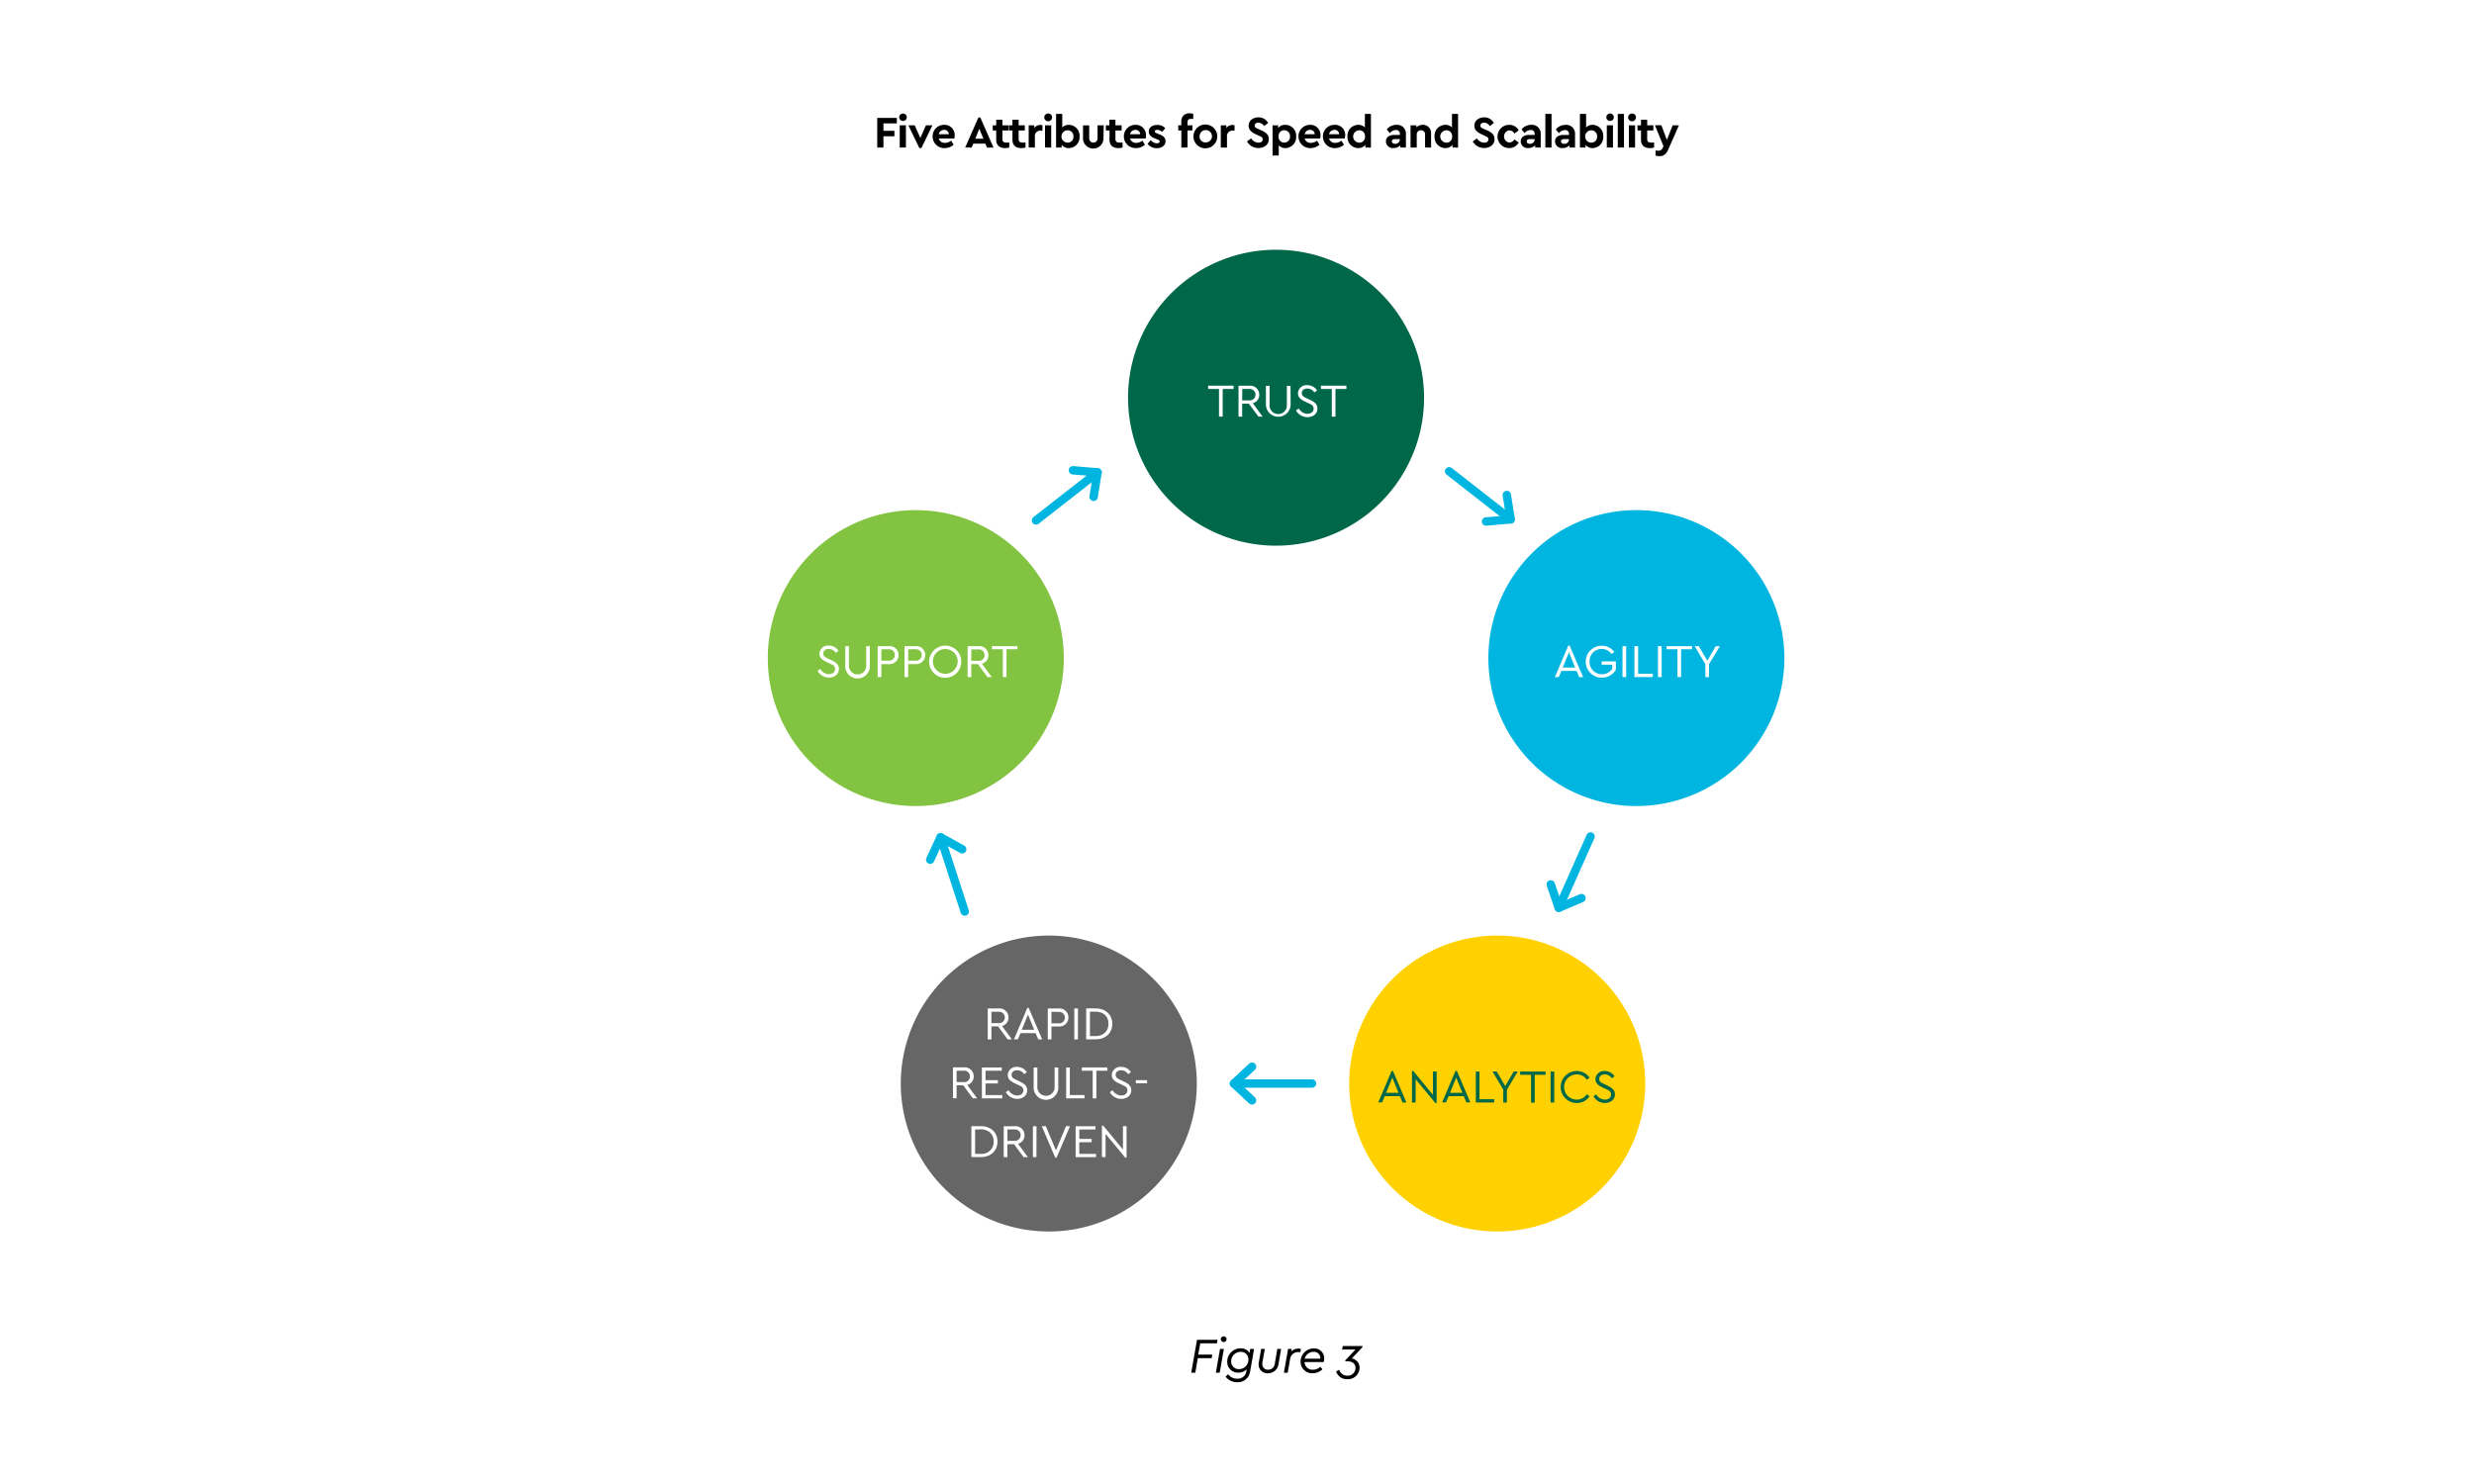 <svg id="Layer_1" data-name="Layer 1" xmlns="http://www.w3.org/2000/svg" xmlns:xlink="http://www.w3.org/1999/xlink" viewBox="0 0 800 480"><defs><style>.cls-1,.cls-13{fill:none;}.cls-2{fill:#fff;}.cls-3{clip-path:url(#clip-path);}.cls-4{fill:#006848;}.cls-5{clip-path:url(#clip-path-2);}.cls-6{fill:#00b5e0;}.cls-7{clip-path:url(#clip-path-3);}.cls-8{fill:#ffd100;}.cls-9{clip-path:url(#clip-path-4);}.cls-10{fill:#666;}.cls-11{clip-path:url(#clip-path-5);}.cls-12{fill:#82c341;}.cls-13{stroke:#00b5e0;stroke-linecap:round;stroke-linejoin:round;stroke-width:2.72px;}</style><clipPath id="clip-path"><rect class="cls-1" x="364.77" y="80.78" width="95.72" height="95.72"/></clipPath><clipPath id="clip-path-2"><rect class="cls-1" x="481.32" y="165" width="95.72" height="95.72"/></clipPath><clipPath id="clip-path-3"><rect class="cls-1" x="436.26" y="302.61" width="95.72" height="95.72"/></clipPath><clipPath id="clip-path-4"><rect class="cls-1" x="291.32" y="302.61" width="95.72" height="95.72"/></clipPath><clipPath id="clip-path-5"><rect class="cls-1" x="248.23" y="165" width="95.72" height="95.72"/></clipPath></defs><title>WF468233 CommerceHealthcare Payments in an Era of Disruption web graphics 5</title><rect class="cls-2" width="800" height="480"/><g class="cls-3"><path class="cls-4" d="M412.63,176.5a47.86,47.86,0,1,1,47.86-47.86,47.86,47.86,0,0,1-47.86,47.86"/></g><g class="cls-5"><path class="cls-6" d="M529.17,260.72A47.86,47.86,0,1,1,577,212.86a47.86,47.86,0,0,1-47.86,47.86"/></g><g class="cls-7"><path class="cls-8" d="M484.12,398.33A47.86,47.86,0,1,1,532,350.47a47.86,47.86,0,0,1-47.86,47.86"/></g><g class="cls-9"><path class="cls-10" d="M339.18,398.33A47.86,47.86,0,1,1,387,350.47a47.86,47.86,0,0,1-47.86,47.86"/></g><g class="cls-11"><path class="cls-12" d="M296.09,260.72A47.86,47.86,0,1,1,344,212.86a47.86,47.86,0,0,1-47.86,47.86"/></g><path class="cls-4" d="M452.67,354.56h-4.89l-.86,2h-1.24L450,346.42h.44l4.34,10.18h-1.26Zm-2.44-6-2,4.91h4Z"/><path class="cls-4" d="M464.56,346.59v10.17h-.43l-6.37-7.69v7.53h-1.18V346.42H457l6.37,7.7v-7.53Z"/><path class="cls-4" d="M473.32,354.56h-4.89l-.86,2h-1.24l4.33-10.18h.44l4.34,10.18h-1.26Zm-2.44-6-2,4.91h4Z"/><path class="cls-4" d="M478.41,355.54h4.75v1.06h-5.93v-10h1.18Z"/><path class="cls-4" d="M487.28,352.44v4.16H486.1v-4.16l-3.48-5.85H484l2.73,4.7,2.74-4.7h1.32Z"/><path class="cls-4" d="M499.8,347.65h-3.53v9h-1.18v-9h-3.52v-1.06h8.23Z"/><path class="cls-4" d="M502.59,356.6h-1.18v-10h1.18Z"/><path class="cls-4" d="M514,348.57l-.88.7a3.85,3.85,0,0,0-3.26-1.76,4.08,4.08,0,0,0,0,8.16,3.85,3.85,0,0,0,3.26-1.76l.88.7a4.87,4.87,0,0,1-4.16,2.15,5.17,5.17,0,1,1,0-10.34A4.91,4.91,0,0,1,514,348.57Z"/><path class="cls-4" d="M522.08,348.12l-.87.65a2.74,2.74,0,0,0-2.29-1.26c-.92,0-1.77.47-1.77,1.46s.69,1.24,1.6,1.68l1.11.53c1.46.7,2.34,1.44,2.34,2.79,0,1.69-1.38,2.79-3.23,2.79a4.19,4.19,0,0,1-3.69-2.15l.88-.65a3.34,3.34,0,0,0,2.79,1.71c1.18,0,2-.65,2-1.67s-.68-1.29-1.67-1.76l-1.12-.53c-1.17-.56-2.26-1.27-2.26-2.68a2.76,2.76,0,0,1,3-2.61A3.71,3.71,0,0,1,522.08,348.12Z"/><path class="cls-2" d="M325.83,336.19l-3.1-4.2h-2.14v4.2H319.4v-10h3.52a2.9,2.9,0,0,1,3.2,2.9,2.79,2.79,0,0,1-2.09,2.78l3.19,4.33Zm-5.24-5.26h2.29a1.85,1.85,0,1,0,0-3.68h-2.29Z"/><path class="cls-2" d="M334.86,334.16H330l-.86,2h-1.25L332.2,326h.44L337,336.19h-1.26Zm-2.45-6-2,4.91h4Z"/><path class="cls-2" d="M345.48,329.08a2.91,2.91,0,0,1-3.2,2.93H340v4.18h-1.19v-10h3.52A2.9,2.9,0,0,1,345.48,329.08ZM340,327.25V331h2.3a1.86,1.86,0,1,0,0-3.7Z"/><path class="cls-2" d="M348.57,336.19h-1.18v-10h1.18Z"/><path class="cls-2" d="M359.67,331.17c0,2.87-2,5-5.44,5h-3v-10h3C357.63,326.18,359.67,328.26,359.67,331.17Zm-7.23-3.92v7.88h1.77c2.69,0,4.24-1.71,4.24-4s-1.55-3.92-4.24-3.92Z"/><path class="cls-2" d="M314.58,355.24l-3.11-4.2h-2.14v4.2h-1.18v-10h3.52a2.89,2.89,0,0,1,3.2,2.89,2.79,2.79,0,0,1-2.1,2.78l3.19,4.34ZM309.33,350h2.29a1.78,1.78,0,0,0,2-1.83,1.8,1.8,0,0,0-2-1.85h-2.29Zm14.59-3.68h-5.24v3.06h4v1.06h-4v3.76h5.42v1.07h-6.6v-10h6.42Zm8.12.47-.86.65a2.74,2.74,0,0,0-2.29-1.26c-.93,0-1.78.47-1.78,1.46s.7,1.24,1.61,1.68l1.11.53c1.45.7,2.33,1.44,2.33,2.79,0,1.69-1.38,2.79-3.23,2.79a4.19,4.19,0,0,1-3.68-2.15l.88-.65a3.33,3.33,0,0,0,2.79,1.71c1.18,0,2-.65,2-1.67s-.69-1.29-1.67-1.76l-1.13-.53c-1.16-.56-2.25-1.27-2.25-2.68a2.76,2.76,0,0,1,3-2.61A3.69,3.69,0,0,1,332,346.76Zm10.16,4.5a4,4,0,1,1-7.95,0v-6h1.19v6.11a2.8,2.8,0,1,0,5.58,0v-6.11h1.18Zm3.74,2.91h4.75v1.07h-5.93v-10h1.18Zm12.12-7.88h-3.53v8.95h-1.19v-8.95h-3.52v-1.06h8.24Zm7.62.47-.86.65a2.74,2.74,0,0,0-2.29-1.26c-.93,0-1.77.47-1.77,1.46s.69,1.24,1.6,1.68l1.11.53c1.46.7,2.34,1.44,2.34,2.79,0,1.69-1.38,2.79-3.23,2.79a4.19,4.19,0,0,1-3.69-2.15l.88-.65a3.34,3.34,0,0,0,2.79,1.71c1.18,0,2-.65,2-1.67s-.68-1.29-1.67-1.76l-1.12-.53c-1.17-.56-2.26-1.27-2.26-2.68a2.76,2.76,0,0,1,3-2.61A3.68,3.68,0,0,1,365.68,346.76Zm5.25,3.59H367.3v-1h3.63Z"/><path class="cls-2" d="M322.55,369.26c0,2.87-2.05,5-5.45,5h-3v-10h3C320.5,364.27,322.55,366.35,322.55,369.26Zm-7.24-3.93v7.89h1.78a3.87,3.87,0,0,0,4.23-4c0-2.29-1.55-3.93-4.23-3.93Z"/><path class="cls-2" d="M331,374.28l-3.11-4.2h-2.14v4.2h-1.18v-10h3.52a2.89,2.89,0,0,1,3.2,2.9,2.78,2.78,0,0,1-2.09,2.77l3.18,4.34ZM325.77,369h2.29a1.85,1.85,0,1,0,0-3.69h-2.29Z"/><path class="cls-2" d="M335.14,374.28H334v-10h1.18Z"/><path class="cls-2" d="M346,364.27l-4.34,10.18h-.44l-4.34-10.18h1.31l3.26,7.83,3.25-7.83Z"/><path class="cls-2" d="M354.22,365.33H349v3.06h4v1.07h-4v3.76h5.42v1.06h-6.6v-10h6.42Z"/><path class="cls-2" d="M364.3,364.27v10.18h-.43l-6.37-7.69v7.52h-1.18V364.1h.43l6.37,7.71v-7.54Z"/><path class="cls-2" d="M271.12,210.51l-.86.65A2.74,2.74,0,0,0,268,209.9c-.93,0-1.78.47-1.78,1.46s.7,1.24,1.61,1.68l1.11.53c1.45.7,2.33,1.44,2.33,2.79,0,1.69-1.38,2.79-3.23,2.79a4.19,4.19,0,0,1-3.68-2.15l.88-.65a3.33,3.33,0,0,0,2.79,1.71c1.18,0,2-.65,2-1.67s-.69-1.29-1.67-1.76l-1.13-.53c-1.16-.56-2.26-1.27-2.26-2.68a2.77,2.77,0,0,1,3-2.61A3.69,3.69,0,0,1,271.12,210.51Z"/><path class="cls-2" d="M281.28,215a4,4,0,1,1-7.95,0v-6h1.19v6.11a2.8,2.8,0,1,0,5.58,0V209h1.18Z"/><path class="cls-2" d="M290.57,211.87a2.9,2.9,0,0,1-3.2,2.93H285V219h-1.19V209h3.52A2.88,2.88,0,0,1,290.57,211.87ZM285,210v3.7h2.3a1.86,1.86,0,1,0,0-3.7Z"/><path class="cls-2" d="M299.2,211.87a2.91,2.91,0,0,1-3.2,2.93h-2.33V219h-1.19V209H296A2.89,2.89,0,0,1,299.2,211.87ZM293.67,210v3.7H296a1.86,1.86,0,1,0,0-3.7Z"/><path class="cls-2" d="M310.85,214a5.2,5.2,0,1,1-5.21-5.17A5.15,5.15,0,0,1,310.85,214Zm-9.17,0a4,4,0,1,0,4-4.07A3.94,3.94,0,0,0,301.68,214Z"/><path class="cls-2" d="M319.32,219l-3.11-4.2h-2.14V219h-1.18V209h3.52a2.89,2.89,0,0,1,3.2,2.89,2.79,2.79,0,0,1-2.1,2.78L320.7,219Zm-5.25-5.27h2.29a1.78,1.78,0,0,0,2-1.83,1.8,1.8,0,0,0-2-1.85h-2.29Z"/><path class="cls-2" d="M329,210h-3.54v9h-1.18v-9h-3.52V209H329Z"/><path class="cls-2" d="M509.79,217H504.9l-.86,2h-1.25l4.34-10.18h.44L511.91,219h-1.26Zm-2.45-6-2,4.91h4Z"/><path class="cls-2" d="M522,210.86l-.9.69A3.79,3.79,0,0,0,518,209.9a3.91,3.91,0,0,0-4,4.07,4,4,0,0,0,4,4.12,3.87,3.87,0,0,0,3.34-1.79V215h-3.42v-1.06h4.6v2.67a5.21,5.21,0,0,1-4.58,2.59,5.17,5.17,0,1,1,0-10.34A4.93,4.93,0,0,1,522,210.86Z"/><path class="cls-2" d="M525.84,219h-1.18V209h1.18Z"/><path class="cls-2" d="M529.71,217.92h4.74V219h-5.93V209h1.19Z"/><path class="cls-2" d="M537.32,219h-1.19V209h1.19Z"/><path class="cls-2" d="M547.14,210h-3.53v9h-1.18v-9h-3.52V209h8.23Z"/><path class="cls-2" d="M552.63,214.83V219h-1.18v-4.16L548,209h1.34l2.73,4.7,2.74-4.7h1.32Z"/><path class="cls-2" d="M398.9,125.81h-3.53v8.95h-1.19v-8.95h-3.52v-1.06h8.24Z"/><path class="cls-2" d="M406.92,134.76l-3.11-4.2h-2.14v4.2h-1.18v-10H404a2.9,2.9,0,0,1,3.2,2.9,2.77,2.77,0,0,1-2.1,2.77l3.19,4.34Zm-5.25-5.26H404a1.85,1.85,0,1,0,0-3.69h-2.29Z"/><path class="cls-2" d="M417.35,130.79a4,4,0,1,1-8,0v-6h1.19v6.11a2.8,2.8,0,1,0,5.58,0v-6.11h1.18Z"/><path class="cls-2" d="M425.89,126.28l-.87.66a2.72,2.72,0,0,0-2.29-1.26c-.92,0-1.77.47-1.77,1.45s.69,1.25,1.6,1.69l1.11.53c1.46.7,2.34,1.44,2.34,2.79,0,1.68-1.38,2.79-3.23,2.79a4.21,4.21,0,0,1-3.69-2.15l.88-.66a3.33,3.33,0,0,0,2.79,1.72c1.18,0,2-.66,2-1.67s-.68-1.29-1.67-1.76l-1.12-.53c-1.17-.56-2.26-1.28-2.26-2.69a2.76,2.76,0,0,1,3-2.61A3.74,3.74,0,0,1,425.89,126.28Z"/><path class="cls-2" d="M435.38,125.81h-3.54v8.95h-1.18v-8.95h-3.52v-1.06h8.24Z"/><line class="cls-13" x1="468.6" y1="152.44" x2="488.5" y2="167.99"/><polyline class="cls-13" points="487.24 160.1 488.5 167.99 480.53 168.68"/><line class="cls-13" x1="514.32" y1="270.56" x2="504.05" y2="293.63"/><polyline class="cls-13" points="511.4 290.49 504.05 293.63 501.45 286.06"/><line class="cls-13" x1="335.01" y1="168.34" x2="354.9" y2="152.79"/><polyline class="cls-13" points="346.94 152.11 354.9 152.79 353.64 160.69"/><line class="cls-13" x1="311.96" y1="294.83" x2="304.15" y2="270.82"/><polyline class="cls-13" points="300.79 278.07 304.15 270.82 311.14 274.7"/><line class="cls-13" x1="424.26" y1="350.47" x2="399.01" y2="350.47"/><polyline class="cls-13" points="404.86 355.92 399.01 350.47 404.86 345.03"/><path d="M393.51,434.49h-5.39l-.65,3.66H392l-.19,1.14h-4.48l-.82,4.71H385.2l1.87-10.63h6.65Z"/><path d="M394.4,444h-1.24l1.35-7.7h1.25Zm2.23-10.84a.93.93,0,0,1-1.86,0,.93.93,0,0,1,1.86,0Z"/><path d="M405.52,436.3l-1.27,7.26a4,4,0,0,1-4.18,3.52,4.71,4.71,0,0,1-3.77-1.81l.83-.77a3.58,3.58,0,0,0,2.94,1.43,2.76,2.76,0,0,0,2.95-2.41l.12-.6a4,4,0,0,1-2.77,1.06,3.45,3.45,0,0,1-3.53-3.54,4.29,4.29,0,0,1,4.27-4.32,3.25,3.25,0,0,1,2.94,1.5l.23-1.32Zm-1.84,3.4a2.37,2.37,0,0,0-2.51-2.44,3.06,3.06,0,0,0-3.06,3.05,2.44,2.44,0,0,0,2.58,2.53A3,3,0,0,0,403.68,439.7Z"/><path d="M413.42,441.23a3.39,3.39,0,0,1-3.43,2.95,2.82,2.82,0,0,1-3-2.85,3.36,3.36,0,0,1,.06-.68l.76-4.35H409l-.81,4.51c0,.16,0,.32,0,.47a1.75,1.75,0,0,0,1.89,1.75,2.11,2.11,0,0,0,2.12-1.83l.84-4.9h1.24Z"/><path d="M420.67,436.33l-.19,1.06a5.33,5.33,0,0,0-.71-.06,2.55,2.55,0,0,0-2.59,2.21L416.4,444h-1.24l1.36-7.7h1.16l-.15.85a3.23,3.23,0,0,1,2.32-.95A2.31,2.31,0,0,1,420.67,436.33Z"/><path d="M428,440.55h-6.15a2.52,2.52,0,0,0,2.72,2.48,3.61,3.61,0,0,0,2.42-.95l.63.84a4.59,4.59,0,0,1-3.16,1.26,3.73,3.73,0,0,1-3.9-3.77,4.28,4.28,0,0,1,4.25-4.27,3.2,3.2,0,0,1,3.39,3.25A3.32,3.32,0,0,1,428,440.55Zm-6.06-1.09h5a.39.39,0,0,0,0-.15,2,2,0,0,0-2.19-2.05A2.86,2.86,0,0,0,421.91,439.46Z"/><path d="M440.53,435.78l-3.38,3.6a3.05,3.05,0,0,1,2.49,3,3.76,3.76,0,0,1-4,3.72,3.62,3.62,0,0,1-3.59-2.49l1-.57a2.69,2.69,0,0,0,2.6,1.92,2.49,2.49,0,0,0,2.67-2.51c0-1.34-1-2.13-2.59-2.13H435l.06-.36,3.26-3.46H434l.21-1.13h6.38Z"/><path d="M290,39.91h-4.33v2.4h3.55v1.77h-3.55v3.64h-2V38.14H290Z"/><path d="M293.21,37.93a1.21,1.21,0,0,1-1.24,1.2,1.21,1.21,0,1,1,1.24-1.2Zm-.27,9.79h-2V40.54h2Z"/><path d="M301.5,40.54l-3.56,7.36h-.65l-3.56-7.36h2.06l1.82,4.08,1.81-4.08Z"/><path d="M308.61,44.79h-5.05a1.93,1.93,0,0,0,2,1.42,3.16,3.16,0,0,0,2-.72l.81,1.33a4.38,4.38,0,0,1-2.87,1.08,3.76,3.76,0,0,1-3.93-3.76,3.7,3.7,0,0,1,3.75-3.76,3.27,3.27,0,0,1,3.39,3.34A5.67,5.67,0,0,1,308.61,44.79Zm-5.05-1.38h3.27A1.46,1.46,0,0,0,305.28,42,1.78,1.78,0,0,0,303.56,43.41Z"/><path d="M318.66,46.47h-3.92l-.54,1.25h-2.1L316.38,38H317l4.27,9.75h-2.11Zm-2-4.83-1.26,3.22H318Z"/><path d="M326.36,46.08v1.64a5.51,5.51,0,0,1-1.35.18c-1.77,0-2.87-.86-2.87-2.7v-3H321V40.54h1.14V38.72h2v1.82h2v1.65h-2V45c0,.83.43,1.12,1.33,1.12C325.66,46.14,326,46.11,326.36,46.08Z"/><path d="M331.61,46.08v1.64a5.51,5.51,0,0,1-1.35.18c-1.77,0-2.87-.86-2.87-2.7v-3h-1.13V40.54h1.13V38.72h2v1.82h2v1.65h-2V45c0,.83.43,1.12,1.33,1.12C330.91,46.14,331.23,46.11,331.61,46.08Z"/><path d="M337.09,40.54v1.72h-.52a1.73,1.73,0,0,0-1.93,1.88v3.58h-2V40.54h1.8v.87a2.43,2.43,0,0,1,2-1A1.91,1.91,0,0,1,337.09,40.54Z"/><path d="M340.2,37.93A1.26,1.26,0,1,1,339,36.71,1.22,1.22,0,0,1,340.2,37.93Zm-.28,9.79h-2V40.54h2Z"/><path d="M349.09,44.14a3.51,3.51,0,0,1-3.48,3.76,2.77,2.77,0,0,1-2.31-1.08v.9h-1.8V36.84h2v4.39a2.81,2.81,0,0,1,2.15-.85A3.51,3.51,0,0,1,349.09,44.14Zm-2,0a1.84,1.84,0,0,0-1.85-2,2,2,0,0,0,0,4A1.85,1.85,0,0,0,347.1,44.12Z"/><path d="M356.82,44.56a3.31,3.31,0,1,1-6.61,0v-4h2v4.18a1.32,1.32,0,0,0,1.37,1.38,1.31,1.31,0,0,0,1.33-1.38V40.54h2Z"/><path d="M363,46.08v1.64a5.51,5.51,0,0,1-1.35.18c-1.77,0-2.87-.86-2.87-2.7v-3H357.6V40.54h1.14V38.72h1.95v1.82h2v1.65h-2V45c0,.83.44,1.12,1.34,1.12C362.26,46.14,362.58,46.11,363,46.08Z"/><path d="M370.47,44.79h-5.05a1.94,1.94,0,0,0,2,1.42,3.17,3.17,0,0,0,2-.72l.81,1.33a4.38,4.38,0,0,1-2.87,1.08,3.77,3.77,0,0,1-3.94-3.76,3.71,3.71,0,0,1,3.76-3.76,3.26,3.26,0,0,1,3.38,3.34A5,5,0,0,1,370.47,44.79Zm-5.05-1.38h3.28A1.46,1.46,0,0,0,367.15,42,1.78,1.78,0,0,0,365.42,43.41Z"/><path d="M376.8,41.45l-1,1.21A2.35,2.35,0,0,0,374.2,42c-.47,0-.77.16-.77.51s.23.44.75.64l.7.29c1.29.52,2,1.07,2,2.19,0,1.48-1.24,2.3-2.8,2.3a3.69,3.69,0,0,1-3-1.4l1-1.19a2.8,2.8,0,0,0,2,1c.49,0,.91-.18.91-.59s-.3-.47-.74-.65l-.77-.32c-1.22-.5-2-1.06-2-2.19,0-1.38,1.12-2.17,2.64-2.17A3.38,3.38,0,0,1,376.8,41.45Z"/><path d="M384,39.54v1h1.58v1.65H384v5.53h-2V42.19h-1V40.54h1V39.36a2.47,2.47,0,0,1,2.77-2.7,3.79,3.79,0,0,1,1.08.16v1.64a4.14,4.14,0,0,0-.58,0C384.45,38.42,384,38.71,384,39.54Z"/><path d="M393.62,44.12a3.85,3.85,0,0,1-7.7,0,3.85,3.85,0,0,1,7.7,0Zm-5.71,0a1.83,1.83,0,0,0,1.85,1.94,2,2,0,1,0-1.85-1.94Z"/><path d="M399.21,40.54v1.72h-.52a1.72,1.72,0,0,0-1.93,1.88v3.58h-2V40.54h1.8v.87a2.41,2.41,0,0,1,2-1A2,2,0,0,1,399.21,40.54Z"/><path d="M410.07,39.78l-1.33,1a2.16,2.16,0,0,0-1.83-1.1c-.64,0-1.19.29-1.19.93s.42.78,1.12,1.1l1.08.48c1.51.67,2.37,1.44,2.37,2.8,0,1.79-1.45,2.88-3.35,2.88a4.14,4.14,0,0,1-3.7-2.12l1.35-1a2.79,2.79,0,0,0,2.35,1.39c.84,0,1.36-.39,1.36-1.06s-.46-.84-1.22-1.19l-1-.46c-1.36-.62-2.32-1.41-2.32-2.76,0-1.65,1.38-2.71,3.18-2.71A3.45,3.45,0,0,1,410.07,39.78Z"/><path d="M419.13,44.12a3.54,3.54,0,0,1-3.49,3.78A2.81,2.81,0,0,1,413.5,47v3.31h-2V40.54h1.79v.9a2.75,2.75,0,0,1,2.31-1.06A3.5,3.5,0,0,1,419.13,44.12Zm-2,0a1.85,1.85,0,0,0-1.86-2,1.78,1.78,0,0,0-1.81,2,1.8,1.8,0,0,0,1.81,2A1.85,1.85,0,0,0,417.14,44.14Z"/><path d="M426.92,44.79h-5.05a1.93,1.93,0,0,0,2,1.42,3.16,3.16,0,0,0,2-.72l.81,1.33a4.38,4.38,0,0,1-2.87,1.08,3.76,3.76,0,0,1-3.93-3.76,3.7,3.7,0,0,1,3.75-3.76A3.26,3.26,0,0,1,427,43.72,5.77,5.77,0,0,1,426.92,44.79Zm-5.05-1.38h3.27A1.46,1.46,0,0,0,423.59,42,1.77,1.77,0,0,0,421.87,43.41Z"/><path d="M434.82,44.79h-5.05a1.94,1.94,0,0,0,2,1.42,3.16,3.16,0,0,0,2-.72l.82,1.33a4.41,4.41,0,0,1-2.88,1.08,3.76,3.76,0,0,1-3.93-3.76,3.71,3.71,0,0,1,3.76-3.76A3.26,3.26,0,0,1,435,43.72,5,5,0,0,1,434.82,44.79Zm-5.05-1.38h3.28A1.46,1.46,0,0,0,431.5,42,1.78,1.78,0,0,0,429.77,43.41Z"/><path d="M443.31,36.84V47.72h-1.8v-.9a2.77,2.77,0,0,1-2.31,1.08,3.51,3.51,0,0,1-3.48-3.76,3.51,3.51,0,0,1,3.48-3.76,2.82,2.82,0,0,1,2.15.85V36.84Zm-1.93,7.3a1.81,1.81,0,0,0-1.82-2,2,2,0,0,0,0,4A1.79,1.79,0,0,0,441.38,44.14Z"/><path d="M454.62,43.45v4.27h-1.8V47a2.94,2.94,0,0,1-2.19.88,2.2,2.2,0,0,1-2.48-2.15c0-1.31,1.06-2.09,2.71-2.09h1.8v-.32a1.17,1.17,0,0,0-1.33-1.26,2.52,2.52,0,0,0-1.9,1l-1-1.2a3.89,3.89,0,0,1,3.13-1.48A2.82,2.82,0,0,1,454.62,43.45Zm-2,1.59V45h-1.54c-.64,0-1,.25-1,.72s.42.79,1,.79A1.43,1.43,0,0,0,452.66,45Z"/><path d="M462.76,43.27v4.45h-1.95V43.53a1.29,1.29,0,0,0-1.33-1.4,1.32,1.32,0,0,0-1.36,1.4v4.19h-2V40.54H458v.65a2.91,2.91,0,0,1,2.1-.81A2.62,2.62,0,0,1,462.76,43.27Z"/><path d="M471.48,36.84V47.72h-1.8v-.9a2.77,2.77,0,0,1-2.31,1.08,3.51,3.51,0,0,1-3.48-3.76,3.51,3.51,0,0,1,3.48-3.76,2.82,2.82,0,0,1,2.15.85V36.84Zm-1.93,7.3a1.81,1.81,0,0,0-1.82-2,2,2,0,0,0,0,4A1.79,1.79,0,0,0,469.55,44.14Z"/><path d="M483.07,39.78l-1.34,1a2.14,2.14,0,0,0-1.83-1.1c-.64,0-1.19.29-1.19.93s.42.78,1.12,1.1l1.09.48c1.51.67,2.36,1.44,2.36,2.8,0,1.79-1.45,2.88-3.35,2.88a4.15,4.15,0,0,1-3.7-2.12l1.35-1a2.8,2.8,0,0,0,2.35,1.39c.84,0,1.37-.39,1.37-1.06s-.47-.84-1.22-1.19l-1-.46c-1.37-.62-2.32-1.41-2.32-2.76,0-1.65,1.37-2.71,3.17-2.71A3.47,3.47,0,0,1,483.07,39.78Z"/><path d="M491.09,42.15l-1.37,1.06A2,2,0,0,0,488,42.16a2,2,0,0,0,0,3.94,2.06,2.06,0,0,0,1.72-1l1.37,1A3.47,3.47,0,0,1,488,47.9a3.76,3.76,0,1,1,0-7.52A3.42,3.42,0,0,1,491.09,42.15Z"/><path d="M498.21,43.45v4.27h-1.8V47a2.94,2.94,0,0,1-2.19.88,2.2,2.2,0,0,1-2.48-2.15c0-1.31,1.06-2.09,2.71-2.09h1.8v-.32a1.17,1.17,0,0,0-1.33-1.26,2.52,2.52,0,0,0-1.9,1l-1-1.2a3.89,3.89,0,0,1,3.13-1.48A2.82,2.82,0,0,1,498.21,43.45Zm-2,1.59V45h-1.54c-.63,0-1,.25-1,.72s.42.79,1,.79A1.43,1.43,0,0,0,496.25,45Z"/><path d="M501.71,47.72h-2V36.84h2Z"/><path d="M509.31,43.45v4.27h-1.8V47a2.94,2.94,0,0,1-2.19.88,2.2,2.2,0,0,1-2.48-2.15c0-1.31,1.06-2.09,2.71-2.09h1.8v-.32A1.17,1.17,0,0,0,506,42.08a2.55,2.55,0,0,0-1.9,1l-1-1.2a3.89,3.89,0,0,1,3.13-1.48A2.82,2.82,0,0,1,509.31,43.45Zm-2,1.59V45h-1.54c-.64,0-1,.25-1,.72s.42.79,1,.79A1.43,1.43,0,0,0,507.35,45Z"/><path d="M518.43,44.14A3.51,3.51,0,0,1,515,47.9a2.78,2.78,0,0,1-2.31-1.08v.9h-1.8V36.84h2v4.39a2.82,2.82,0,0,1,2.15-.85A3.51,3.51,0,0,1,518.43,44.14Zm-2,0a1.84,1.84,0,0,0-1.85-2,2,2,0,0,0,0,4A1.85,1.85,0,0,0,516.44,44.12Z"/><path d="M521.85,37.93a1.21,1.21,0,0,1-1.24,1.2,1.21,1.21,0,1,1,1.24-1.2Zm-.27,9.79h-2V40.54h2Z"/><path d="M525.13,47.72h-2V36.84h2Z"/><path d="M529,37.93a1.26,1.26,0,1,1-1.25-1.22A1.22,1.22,0,0,1,529,37.93Zm-.28,9.79h-2V40.54h2Z"/><path d="M534.87,46.08v1.64a5.51,5.51,0,0,1-1.35.18c-1.77,0-2.88-.86-2.88-2.7v-3h-1.13V40.54h1.13V38.72h2v1.82h2v1.65h-2V45c0,.83.44,1.12,1.34,1.12C534.17,46.14,534.49,46.11,534.87,46.08Z"/><path d="M542.9,40.54l-3.44,7.8c-.65,1.48-1.5,2.17-2.85,2.17a5.33,5.33,0,0,1-1.27-.18V48.69c.34,0,.61.06.85.06a1.43,1.43,0,0,0,1.49-1l.22-.48-2.76-6.76h2.08L539,45.25l1.87-4.71Z"/></svg>